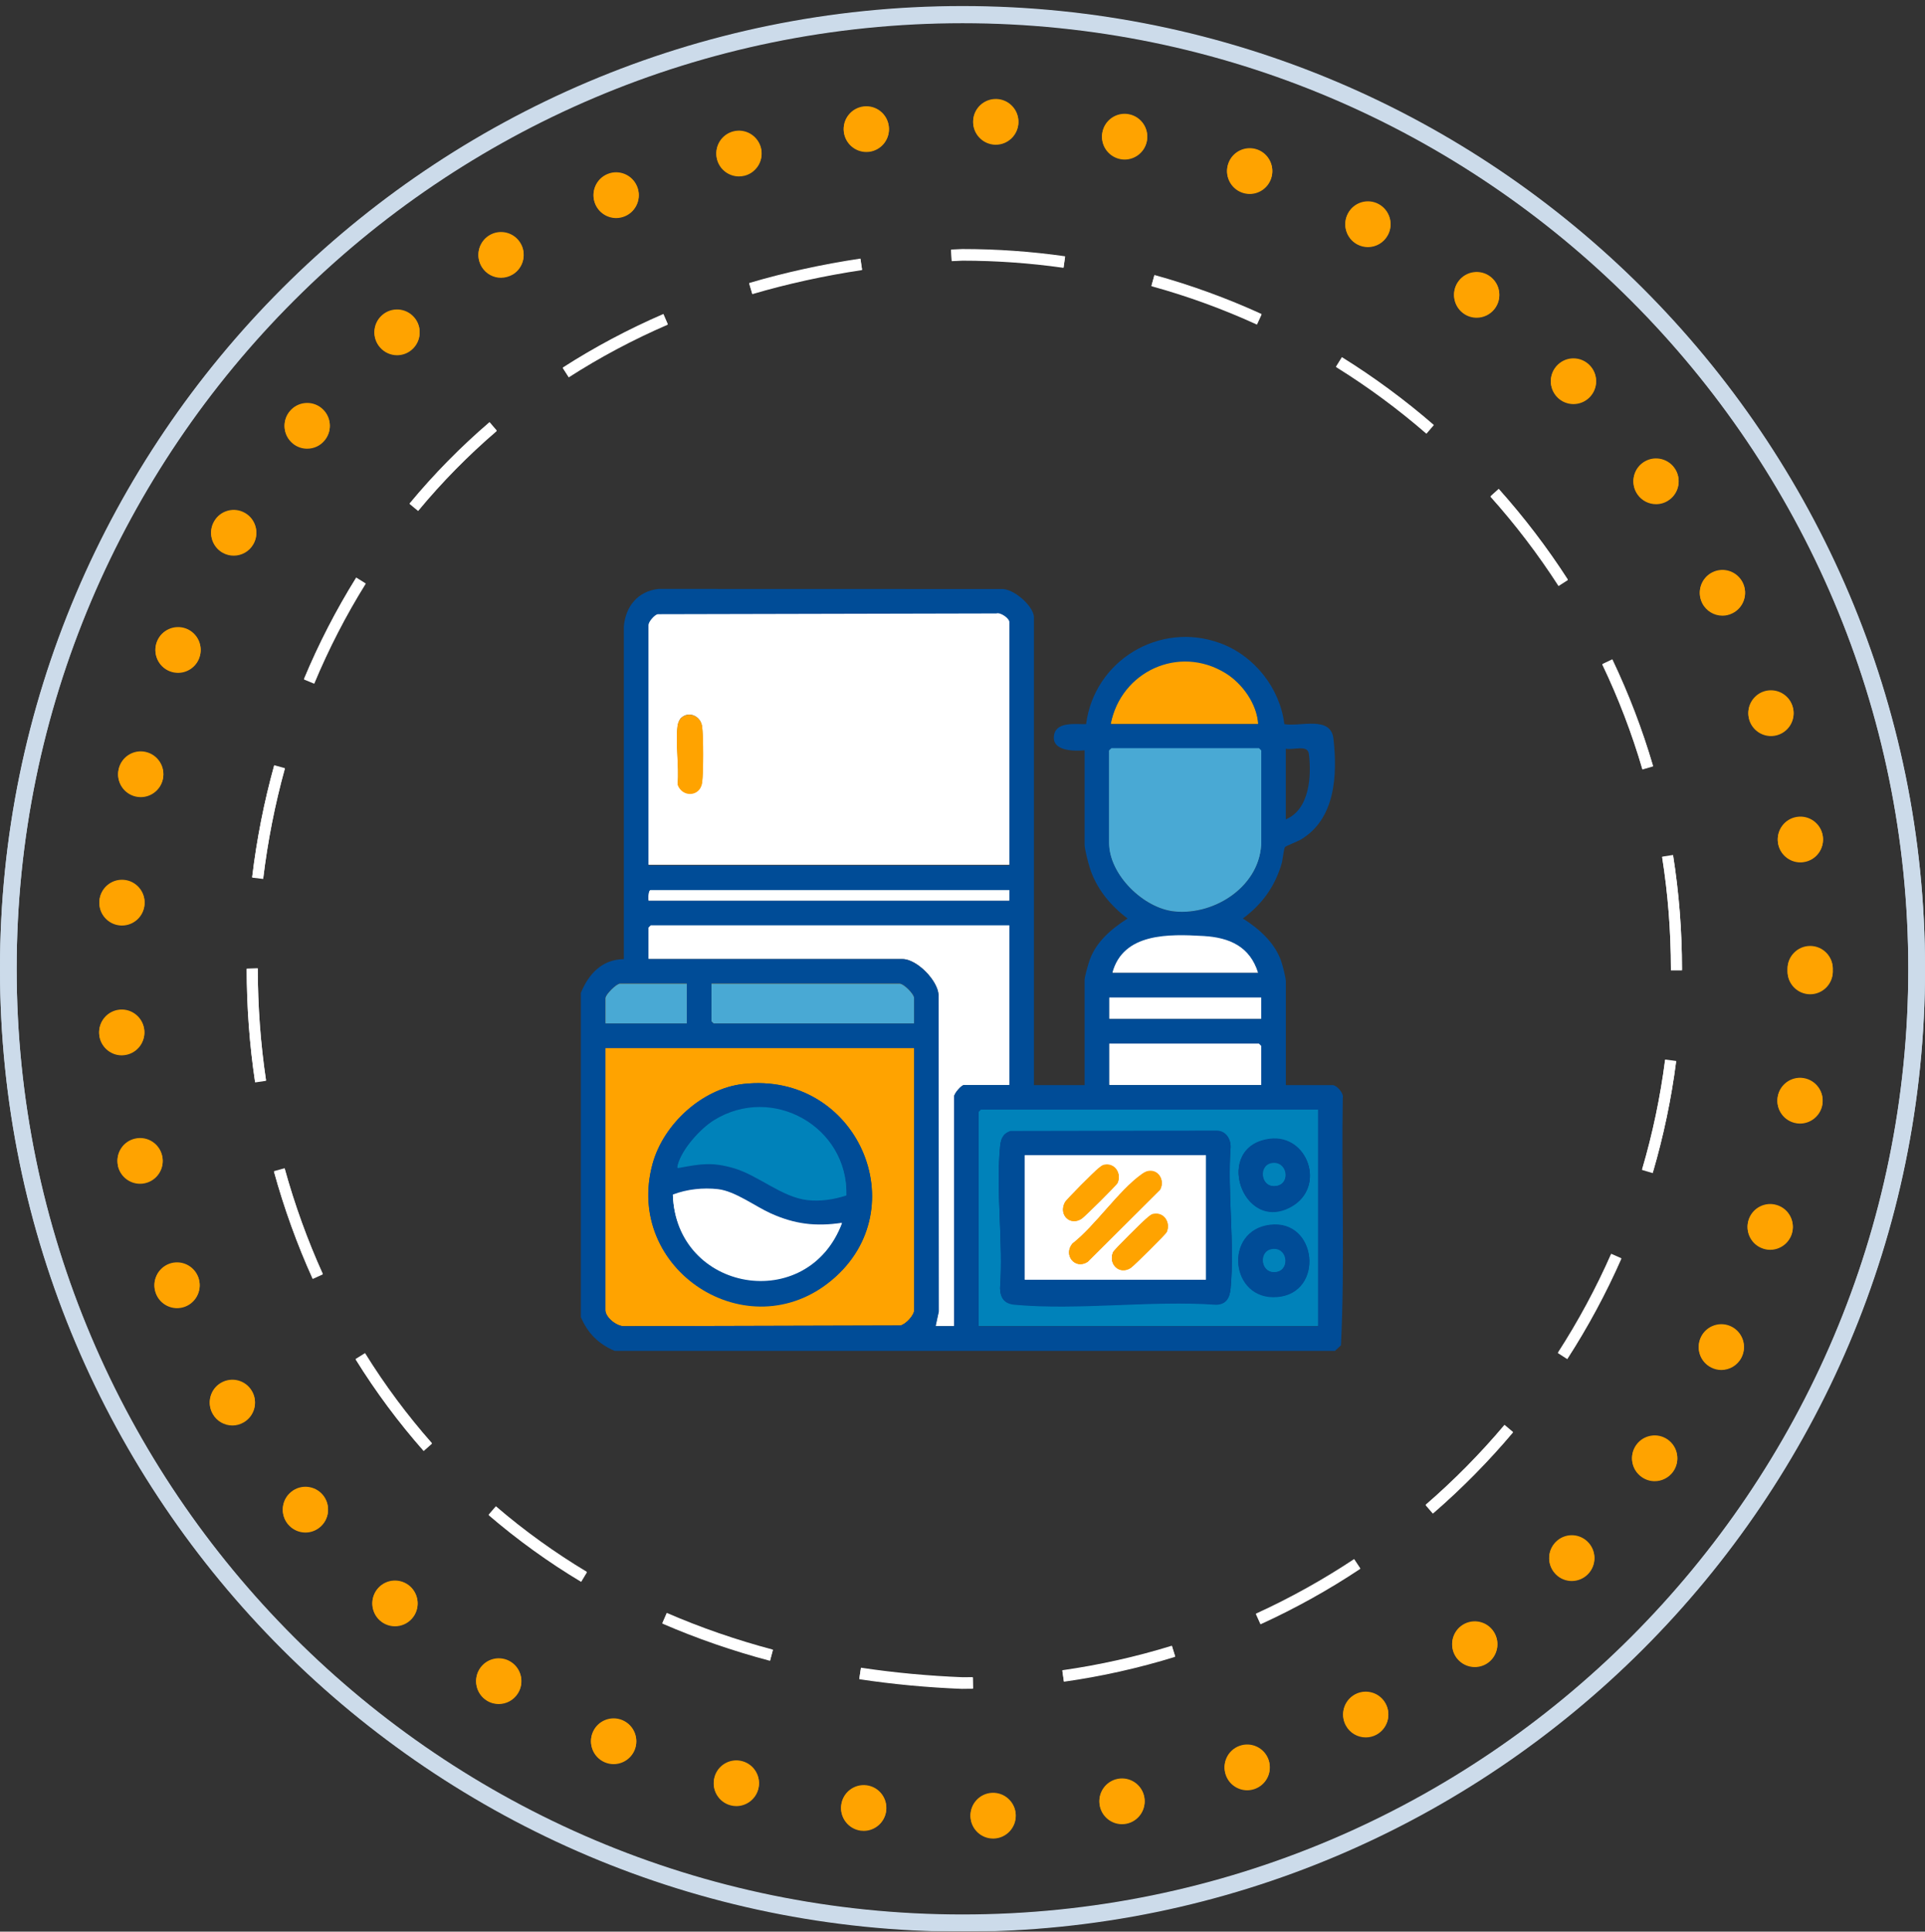 <svg width="293" height="294" viewBox="0 0 293 294" fill="none" xmlns="http://www.w3.org/2000/svg">
<rect x="0" y="0" width="293" height="294" fill="#333333" stroke="none"/>
<g clip-path="url(#clip0_22932_17879)">
<path d="M147.718 276.427C147.652 274.532 149.141 272.934 151.036 272.869C152.939 272.803 154.529 274.292 154.602 276.187C154.667 278.09 153.178 279.688 151.276 279.753H151.152C149.308 279.753 147.783 278.286 147.718 276.427ZM131.016 278.555C129.135 278.308 127.799 276.58 128.046 274.699C128.285 272.811 130.014 271.482 131.902 271.722C133.79 271.961 135.119 273.689 134.879 275.577C134.654 277.313 133.172 278.584 131.466 278.584C131.321 278.584 131.175 278.569 131.023 278.555H131.016ZM167.397 274.764C167.041 272.898 168.268 271.097 170.134 270.741C172.008 270.385 173.809 271.613 174.164 273.479C174.513 275.352 173.286 277.153 171.42 277.509C171.202 277.545 170.991 277.567 170.773 277.567C169.154 277.567 167.709 276.42 167.397 274.764ZM111.199 274.699C109.362 274.212 108.265 272.332 108.752 270.494C109.231 268.657 111.119 267.561 112.956 268.047C114.793 268.526 115.897 270.414 115.41 272.252C114.997 273.798 113.602 274.815 112.077 274.815C111.787 274.815 111.489 274.779 111.199 274.699ZM186.589 270.117C185.95 268.323 186.887 266.348 188.68 265.716C190.467 265.077 192.435 266.014 193.074 267.8C193.713 269.594 192.783 271.562 190.99 272.201C190.605 272.339 190.213 272.404 189.835 272.404C188.419 272.404 187.09 271.525 186.589 270.117ZM92.05 268.149C90.3 267.401 89.486 265.375 90.234 263.625C90.982 261.875 93.008 261.069 94.758 261.817C96.501 262.565 97.314 264.583 96.574 266.333C96.007 267.64 94.737 268.425 93.4 268.425C92.95 268.425 92.493 268.338 92.05 268.149ZM204.852 262.557C203.944 260.887 204.569 258.796 206.239 257.888C207.909 256.988 210.001 257.605 210.901 259.275C211.809 260.952 211.184 263.037 209.514 263.944C208.991 264.227 208.432 264.358 207.88 264.358C206.653 264.358 205.469 263.705 204.852 262.557ZM74.077 258.752C72.472 257.743 71.986 255.615 72.995 254.01C74.012 252.398 76.132 251.912 77.744 252.921C79.356 253.938 79.843 256.058 78.826 257.67C78.173 258.709 77.055 259.282 75.907 259.282C75.283 259.282 74.651 259.115 74.077 258.752ZM221.728 252.297C220.581 250.779 220.879 248.622 222.389 247.468C223.907 246.32 226.063 246.618 227.211 248.128C228.365 249.646 228.068 251.803 226.557 252.957C225.933 253.429 225.199 253.655 224.473 253.655C223.435 253.655 222.411 253.183 221.728 252.297ZM57.833 246.582C56.41 245.318 56.279 243.14 57.542 241.716C58.806 240.293 60.984 240.17 62.408 241.426C63.824 242.689 63.962 244.868 62.698 246.291C62.016 247.054 61.072 247.446 60.12 247.446C59.307 247.446 58.494 247.163 57.833 246.582ZM236.847 239.581C235.482 238.26 235.445 236.081 236.767 234.716C238.089 233.344 240.267 233.307 241.632 234.636C242.997 235.958 243.034 238.136 241.712 239.502C241.037 240.199 240.136 240.555 239.236 240.555C238.372 240.555 237.508 240.228 236.84 239.581H236.847ZM43.811 231.899C42.612 230.417 42.845 228.246 44.326 227.055C45.8 225.857 47.972 226.089 49.17 227.563C50.361 229.045 50.136 231.216 48.654 232.407C48.015 232.923 47.253 233.177 46.49 233.177C45.488 233.177 44.493 232.734 43.811 231.899ZM249.867 224.724C248.313 223.628 247.943 221.478 249.046 219.924C250.143 218.378 252.292 218.007 253.846 219.104C255.4 220.207 255.763 222.357 254.667 223.911C253.992 224.855 252.931 225.363 251.849 225.363C251.16 225.363 250.47 225.153 249.867 224.724ZM32.381 215.139C31.437 213.49 32.011 211.385 33.659 210.448C35.315 209.504 37.413 210.077 38.357 211.733C39.301 213.381 38.727 215.48 37.072 216.424C36.535 216.736 35.946 216.882 35.373 216.882C34.175 216.882 33.013 216.257 32.381 215.139ZM260.462 208.066C258.763 207.216 258.073 205.154 258.922 203.448C259.772 201.748 261.841 201.058 263.541 201.908C265.24 202.758 265.93 204.827 265.08 206.527C264.477 207.732 263.257 208.436 262.001 208.436C261.478 208.436 260.956 208.313 260.462 208.066ZM23.732 196.803C23.057 195.031 23.95 193.042 25.722 192.359C27.501 191.684 29.491 192.577 30.166 194.356C30.841 196.135 29.948 198.125 28.176 198.8C27.77 198.953 27.356 199.025 26.949 199.025C25.562 199.025 24.255 198.183 23.732 196.803ZM268.391 189.977C266.576 189.404 265.581 187.465 266.155 185.649C266.736 183.841 268.675 182.839 270.483 183.42C272.298 183.994 273.293 185.932 272.719 187.748C272.247 189.207 270.897 190.144 269.437 190.144C269.089 190.144 268.74 190.093 268.391 189.977ZM17.959 177.386C17.553 175.527 18.729 173.689 20.588 173.29C22.447 172.883 24.277 174.06 24.683 175.919C25.09 177.778 23.914 179.608 22.055 180.014C21.808 180.072 21.561 180.094 21.314 180.094C19.731 180.094 18.308 178.998 17.952 177.386H17.959ZM273.446 170.886C271.565 170.596 270.279 168.831 270.577 166.951C270.868 165.077 272.625 163.792 274.506 164.082C276.387 164.38 277.672 166.137 277.381 168.018C277.113 169.717 275.646 170.93 273.976 170.93C273.801 170.93 273.62 170.915 273.446 170.886ZM15.098 157.336C14.967 155.441 16.398 153.792 18.293 153.662C20.189 153.531 21.83 154.962 21.968 156.857C22.098 158.752 20.668 160.401 18.773 160.531C18.693 160.531 18.605 160.546 18.526 160.546C16.739 160.546 15.222 159.152 15.098 157.336ZM275.515 151.251C273.613 151.244 272.08 149.697 272.08 147.794C272.08 147.729 272.08 147.671 272.08 147.613C272.08 147.547 272.08 147.482 272.08 147.417C272.08 145.521 273.62 143.975 275.522 143.975C277.418 143.975 278.964 145.521 278.964 147.417C278.964 147.489 278.964 147.562 278.957 147.627C278.957 147.693 278.964 147.751 278.964 147.816C278.957 149.711 277.418 151.251 275.515 151.251ZM18.315 140.78C16.42 140.642 14.989 138.993 15.134 137.098H15.127C15.272 135.195 16.921 133.772 18.816 133.91C20.711 134.048 22.142 135.704 21.997 137.599C21.866 139.407 20.356 140.787 18.569 140.787C18.482 140.787 18.402 140.787 18.315 140.78ZM270.628 128.253C270.345 126.372 271.63 124.615 273.511 124.332C275.392 124.042 277.149 125.334 277.439 127.215C277.723 129.096 276.437 130.853 274.557 131.136C274.375 131.165 274.201 131.18 274.026 131.18C272.356 131.18 270.889 129.96 270.628 128.253ZM20.675 121.166C18.823 120.752 17.647 118.915 18.061 117.063C18.468 115.204 20.305 114.028 22.164 114.442C24.023 114.856 25.192 116.693 24.785 118.544C24.429 120.149 23.006 121.246 21.43 121.246C21.183 121.246 20.929 121.217 20.675 121.166ZM266.271 109.547C265.697 107.732 266.699 105.8 268.515 105.219C270.33 104.653 272.262 105.655 272.836 107.47C273.409 109.286 272.407 111.217 270.592 111.791C270.243 111.9 269.895 111.951 269.553 111.951C268.094 111.951 266.736 111.014 266.271 109.547ZM25.867 102.104C24.088 101.421 23.202 99.432 23.885 97.653C24.567 95.881 26.557 94.995 28.336 95.67C30.108 96.353 30.994 98.343 30.311 100.122C29.788 101.494 28.481 102.329 27.102 102.329C26.688 102.329 26.274 102.257 25.867 102.104ZM259.082 91.713C258.24 90.013 258.937 87.944 260.636 87.102C262.343 86.252 264.405 86.956 265.254 88.656C266.097 90.362 265.4 92.424 263.693 93.267C263.207 93.514 262.684 93.63 262.168 93.63C260.905 93.63 259.685 92.925 259.082 91.713ZM33.855 84.037C32.214 83.086 31.64 80.98 32.591 79.339C33.535 77.683 35.641 77.117 37.29 78.068C38.938 79.012 39.505 81.118 38.56 82.766C37.922 83.877 36.767 84.495 35.569 84.495C34.988 84.495 34.4 84.349 33.855 84.037ZM249.25 75.2C248.153 73.646 248.524 71.496 250.078 70.4C251.632 69.303 253.781 69.681 254.878 71.235C255.974 72.789 255.596 74.938 254.042 76.028C253.44 76.456 252.75 76.659 252.067 76.659C250.985 76.659 249.918 76.151 249.25 75.2ZM44.58 67.444C43.106 66.246 42.881 64.075 44.087 62.601C45.285 61.127 47.456 60.901 48.93 62.1C50.404 63.305 50.629 65.469 49.424 66.943C48.749 67.786 47.754 68.214 46.752 68.214C45.989 68.214 45.219 67.967 44.58 67.444ZM237.014 60.371C235.692 58.999 235.736 56.821 237.108 55.506C238.473 54.184 240.652 54.228 241.974 55.6C243.295 56.966 243.252 59.151 241.879 60.466C241.211 61.105 240.354 61.424 239.497 61.424C238.59 61.424 237.689 61.076 237.014 60.371ZM57.855 52.819C56.591 51.389 56.729 49.218 58.16 47.961C59.583 46.705 61.761 46.843 63.018 48.266C64.274 49.69 64.136 51.868 62.713 53.124C62.059 53.705 61.246 53.988 60.433 53.988C59.481 53.988 58.53 53.589 57.855 52.819ZM222.672 47.576C221.162 46.422 220.871 44.258 222.026 42.747C223.18 41.237 225.344 40.947 226.855 42.101C228.365 43.256 228.656 45.42 227.501 46.93C226.819 47.816 225.795 48.281 224.764 48.281C224.03 48.281 223.297 48.056 222.672 47.576ZM73.344 40.583C72.334 38.964 72.828 36.844 74.44 35.834C76.052 34.832 78.173 35.319 79.182 36.931C80.192 38.543 79.698 40.671 78.086 41.68C77.519 42.029 76.887 42.203 76.263 42.203C75.116 42.203 73.997 41.629 73.344 40.583ZM206.559 37.112C204.888 36.197 204.278 34.113 205.186 32.443C206.094 30.766 208.192 30.156 209.855 31.063C211.526 31.978 212.143 34.07 211.228 35.74C210.603 36.88 209.427 37.534 208.207 37.534C207.648 37.534 207.081 37.396 206.559 37.112ZM90.612 31.013C89.871 29.262 90.685 27.236 92.442 26.496C94.192 25.755 96.211 26.576 96.951 28.326C97.692 30.076 96.879 32.095 95.129 32.835C94.686 33.024 94.228 33.111 93.785 33.111C92.442 33.111 91.171 32.32 90.612 31.013ZM189.051 29.241C187.257 28.595 186.328 26.619 186.974 24.833C187.62 23.039 189.595 22.117 191.382 22.756C193.168 23.402 194.098 25.378 193.451 27.164C192.95 28.565 191.629 29.444 190.22 29.444C189.828 29.444 189.436 29.379 189.051 29.241ZM109.144 24.201C108.664 22.357 109.768 20.476 111.605 19.997C113.443 19.517 115.323 20.621 115.81 22.458C116.289 24.303 115.185 26.184 113.348 26.663C113.05 26.735 112.76 26.772 112.469 26.772C110.945 26.772 109.55 25.748 109.144 24.201ZM170.526 24.143C168.66 23.78 167.44 21.979 167.796 20.113C168.159 18.239 169.967 17.019 171.833 17.383C173.7 17.746 174.92 19.554 174.557 21.42C174.244 23.061 172.799 24.208 171.18 24.208C170.969 24.208 170.744 24.187 170.526 24.143ZM128.445 20.047C128.205 18.16 129.542 16.439 131.43 16.199C133.318 15.959 135.039 17.295 135.278 19.183C135.518 21.071 134.182 22.792 132.294 23.032C132.149 23.047 132.003 23.054 131.858 23.054C130.152 23.054 128.67 21.783 128.445 20.047ZM151.435 21.95C149.533 21.87 148.052 20.273 148.124 18.37C148.197 16.475 149.794 14.993 151.697 15.066C153.599 15.139 155.081 16.736 155.008 18.639C154.936 20.491 153.411 21.95 151.566 21.95H151.435Z" fill="#FFA300"/>
<path d="M146.504 256.973C141.131 256.762 135.852 256.268 130.79 255.498L131.044 253.828C136.048 254.583 141.254 255.07 146.541 255.281C147.027 255.281 147.55 255.281 148.066 255.266L148.095 256.951C147.565 256.958 147.035 256.965 146.512 256.965L146.504 256.973ZM161.935 255.883L161.696 254.213C167.338 253.414 172.944 252.158 178.369 250.481L178.87 252.093C173.358 253.799 167.658 255.077 161.935 255.883ZM117.204 252.703C111.532 251.2 106.021 249.29 100.814 247.031L101.49 245.485C106.616 247.714 112.055 249.595 117.639 251.076L117.204 252.71V252.703ZM191.861 247.14L191.164 245.601C196.334 243.241 201.359 240.445 206.108 237.294L207.045 238.702C202.23 241.905 197.125 244.744 191.868 247.14H191.861ZM88.455 240.685C83.473 237.7 78.739 234.28 74.375 230.533L75.478 229.255C79.77 232.944 84.425 236.299 89.326 239.24L88.455 240.685ZM218.097 230.301L216.993 229.022C221.299 225.297 225.337 221.209 228.997 216.859L230.289 217.948C226.571 222.364 222.469 226.517 218.097 230.301ZM64.484 220.773C60.679 216.46 57.194 211.776 54.129 206.838L55.56 205.945C58.573 210.803 62.001 215.414 65.748 219.655L64.484 220.773ZM238.546 206.78L237.13 205.865C240.216 201.087 242.946 196.026 245.234 190.826L246.78 191.509C244.457 196.788 241.69 201.922 238.553 206.78H238.546ZM47.594 194.581C45.226 189.352 43.244 183.862 41.697 178.256L43.324 177.806C44.849 183.325 46.802 188.735 49.133 193.883L47.594 194.581ZM251.551 178.467L249.932 177.988C251.537 172.541 252.721 166.914 253.447 161.264L255.124 161.482C254.391 167.219 253.185 172.934 251.559 178.467H251.551ZM38.829 164.67C37.979 158.991 37.551 153.189 37.551 147.423L39.236 147.365V147.423C39.236 153.109 39.657 158.824 40.492 164.423L38.822 164.67H38.829ZM256.01 147.619H254.325V147.423C254.325 141.716 253.875 135.986 252.989 130.388L254.652 130.126C255.553 135.805 256.01 141.629 256.01 147.423V147.619ZM40.056 133.699L38.379 133.496C39.069 127.737 40.194 122.008 41.733 116.467L43.36 116.917C41.85 122.378 40.739 128.02 40.056 133.699ZM249.99 117.041C248.393 111.58 246.338 106.206 243.883 101.072L245.408 100.346C247.899 105.567 249.983 111.021 251.609 116.569L249.99 117.041ZM47.826 103.984L46.265 103.338C48.501 97.964 51.181 92.772 54.216 87.9L55.647 88.793C52.662 93.586 50.026 98.698 47.826 103.984ZM237.224 89.12C234.145 84.341 230.66 79.767 226.862 75.526L228.118 74.4C231.974 78.714 235.518 83.354 238.64 88.205L237.217 89.12H237.224ZM63.642 77.697L62.342 76.622C66.031 72.164 70.126 68.003 74.513 64.241L75.609 65.527C71.296 69.223 67.265 73.318 63.642 77.697ZM217.109 65.933C212.811 62.201 208.185 58.788 203.356 55.789L204.249 54.358C209.151 57.408 213.849 60.872 218.213 64.655L217.109 65.933ZM86.574 57.364L85.659 55.941C90.466 52.848 95.622 50.103 100.974 47.786L101.642 49.333C96.37 51.613 91.294 54.315 86.567 57.357L86.574 57.364ZM191.316 49.326C186.146 46.959 180.743 44.991 175.261 43.48L175.711 41.854C181.28 43.393 186.763 45.39 192.02 47.794L191.316 49.326ZM114.51 44.693L114.03 43.074C119.448 41.476 125.148 40.227 130.965 39.356L131.211 41.026C125.467 41.89 119.847 43.117 114.502 44.693H114.51ZM161.877 40.684C156.823 39.966 151.653 39.595 146.504 39.595C145.974 39.617 145.415 39.646 144.856 39.668L144.769 37.983C145.335 37.954 145.902 37.925 146.468 37.903H146.483C151.74 37.903 156.983 38.274 162.117 39.007L161.877 40.677V40.684Z" fill="white"/>
<path d="M146.504 293.92C65.718 293.92 0 228.202 0 147.424C0 66.645 65.718 0.92 146.504 0.92C227.289 0.92 293.007 66.638 293.007 147.424C293.007 228.209 227.289 293.927 146.504 293.927V293.92ZM146.504 3.454C67.119 3.454 2.534 68.039 2.534 147.424C2.534 226.808 67.119 291.386 146.496 291.386C225.873 291.386 290.458 226.801 290.458 147.424C290.458 68.046 225.881 3.454 146.504 3.454Z" fill="#CCDBEA"/>
<path d="M139.139 159.456V199.315C139.139 200.099 137.868 201.486 137.04 201.661L95.068 201.77C93.906 201.842 92.148 200.448 92.148 199.315V159.456H139.139ZM113.135 164.902C106.861 165.607 100.979 171.038 99.33 177.044C94.901 193.186 113.832 205.459 126.627 194.755C139.603 183.891 130.454 162.949 113.142 164.902H113.135Z" fill="#FFA300"/>
<path d="M200.616 168.81V201.77H148.949V169.158C148.949 169.158 149.276 168.81 149.298 168.81H200.609H200.616ZM153.793 172.135C152.602 172.535 152.319 173.384 152.217 174.532C151.585 181.35 152.718 189.135 152.217 196.055C152.282 197.566 152.907 198.372 154.439 198.51C164.162 199.396 175.222 197.813 185.083 198.51C186.644 198.481 187.167 197.486 187.305 196.055C187.937 189.237 186.804 181.452 187.305 174.532C187.312 173.203 186.514 172.041 185.083 172.077L153.793 172.135ZM193.318 173.312C184.546 174.357 189.113 187.821 196.578 183.587C201.85 180.595 199.055 172.629 193.318 173.312ZM193.318 186.405C186.187 187.254 187.342 197.929 194.422 197.341C201.502 196.752 200.507 185.548 193.318 186.405Z" fill="#0082BA"/>
<path d="M139.14 155.717H108.634C108.634 155.717 108.285 155.39 108.285 155.368V149.639H136.925C137.571 149.639 139.147 151.222 139.147 151.861V155.717H139.14Z" fill="#FFA300"/>
<path d="M191.504 110.135H169.059C170.605 102.125 179.428 98.022 186.523 102.372C189.108 103.955 191.323 107.056 191.504 110.135Z" fill="#FFA300"/>
<path d="M153.634 131.55H98.699V94.966C98.699 94.494 99.563 93.455 100.086 93.317L151.658 93.201C152.297 92.991 153.634 93.964 153.634 94.501V131.557V131.55ZM103.673 109.177C103.383 109.438 103.172 109.983 103.122 110.375C102.788 113.091 103.383 116.468 103.136 119.263C103.826 121.238 106.527 121.108 106.861 119.024C107.079 117.637 107.079 111.791 106.861 110.404C106.622 108.908 104.872 108.088 103.673 109.177Z" fill="white"/>
<path d="M153.634 140.758V165.07H146.735C146.307 165.07 145.217 166.377 145.217 166.82V201.77H142.414L142.894 199.555L142.865 151.411C142.785 149.167 139.539 145.899 137.389 145.899H98.699V141.106C98.699 141.106 99.026 140.758 99.048 140.758H153.634Z" fill="white"/>
<path d="M153.633 135.384V137.018H98.699C98.663 136.684 98.634 135.384 99.047 135.384H153.633Z" fill="white"/>
<path d="M191.967 165.069H168.824V158.759H191.619C191.619 158.759 191.967 159.086 191.967 159.107V165.069Z" fill="white"/>
<path d="M191.503 148.004H169.297C170.945 141.854 177.975 142.072 183.217 142.384C187.161 142.616 190.269 144.003 191.503 148.004Z" fill="white"/>
<path d="M191.967 151.744H168.824V155.019H191.967V151.744Z" fill="white"/>
<path d="M104.537 149.639V155.717H92.148V151.861C92.148 151.309 93.811 149.639 94.371 149.639H104.537Z" fill="#FFA300"/>
<path d="M113.135 164.902C130.447 162.949 139.597 183.891 126.62 194.755C113.825 205.466 94.901 193.186 99.324 177.044C100.972 171.031 106.854 165.606 113.128 164.902H113.135ZM128.821 181.873C129.068 171.488 117.587 164.989 108.677 170.494C106.593 171.779 103.739 174.945 103.151 177.363C103.064 177.733 103.107 177.726 103.448 177.661C106.673 177.065 108.386 176.768 111.654 177.712C115.43 178.801 118.974 182.141 122.917 182.584C124.899 182.809 126.94 182.497 128.821 181.873ZM128.145 186.113C124.144 186.702 120.964 186.324 117.311 184.676C114.907 183.586 111.908 181.299 109.301 180.994C107.014 180.725 104.559 180.994 102.417 181.814C102.926 196.592 122.924 199.983 128.145 186.113Z" fill="#004C97"/>
<path d="M103.676 109.27C104.867 108.181 106.624 108.995 106.864 110.498C107.082 111.885 107.082 117.738 106.864 119.117C106.537 121.209 103.836 121.339 103.139 119.357C103.385 116.561 102.79 113.185 103.124 110.469C103.175 110.077 103.385 109.532 103.676 109.27Z" fill="#FFA300"/>
<g clip-path="url(#clip1_22932_17879)">
<path d="M139.139 159.536V199.395C139.139 200.18 137.868 201.567 137.04 201.741L95.068 201.85C93.906 201.922 92.148 200.528 92.148 199.395V159.536H139.139ZM113.135 164.982C106.861 165.687 100.979 171.118 99.33 177.124C94.901 193.266 113.832 205.539 126.627 194.835C139.603 183.972 130.454 163.029 113.142 164.982H113.135Z" fill="#FFA300"/>
<path d="M200.616 168.89V201.85H148.949V169.238C148.949 169.238 149.276 168.89 149.298 168.89H200.609H200.616ZM153.793 172.215C152.602 172.615 152.319 173.464 152.217 174.612C151.585 181.431 152.718 189.215 152.217 196.135C152.282 197.646 152.907 198.452 154.439 198.59C164.162 199.476 175.222 197.893 185.083 198.59C186.644 198.561 187.167 197.566 187.305 196.135C187.937 189.317 186.804 181.532 187.305 174.612C187.312 173.283 186.514 172.121 185.083 172.157L153.793 172.215ZM193.318 173.392C184.546 174.438 189.113 187.901 196.578 183.667C201.85 180.675 199.055 172.709 193.318 173.392ZM193.318 186.485C186.187 187.334 187.342 198.009 194.422 197.421C201.502 196.832 200.507 185.628 193.318 186.485Z" fill="#0082BA"/>
<path d="M139.14 155.797H108.634C108.634 155.797 108.285 155.47 108.285 155.448V149.719H136.925C137.571 149.719 139.147 151.302 139.147 151.941V155.797H139.14Z" fill="#49A9D4"/>
<path d="M191.504 110.215H169.059C170.605 102.205 179.428 98.102 186.523 102.452C189.108 104.035 191.323 107.136 191.504 110.215Z" fill="#FFA300"/>
<path d="M153.634 131.63H98.699V95.046C98.699 94.574 99.563 93.535 100.086 93.397L151.658 93.281C152.297 93.071 153.634 94.044 153.634 94.581V131.637V131.63ZM103.673 109.257C103.383 109.518 103.172 110.063 103.122 110.455C102.788 113.171 103.383 116.548 103.136 119.343C103.826 121.319 106.527 121.188 106.861 119.104C107.079 117.717 107.079 111.871 106.861 110.484C106.622 108.988 104.872 108.168 103.673 109.257Z" fill="white"/>
<path d="M153.634 140.838V165.15H146.735C146.307 165.15 145.217 166.457 145.217 166.9V201.85H142.414L142.894 199.635L142.865 151.491C142.785 149.247 139.539 145.979 137.389 145.979H98.699V141.186C98.699 141.186 99.026 140.838 99.048 140.838H153.634Z" fill="white"/>
<path d="M153.633 135.464V137.098H98.699C98.663 136.764 98.634 135.464 99.047 135.464H153.633Z" fill="white"/>
<path d="M191.967 165.149H168.824V158.839H191.619C191.619 158.839 191.967 159.166 191.967 159.187V165.149Z" fill="white"/>
<path d="M191.503 148.085H169.297C170.945 141.934 177.975 142.152 183.217 142.464C187.161 142.696 190.269 144.083 191.503 148.085Z" fill="white"/>
<path d="M191.967 151.824H168.824V155.099H191.967V151.824Z" fill="white"/>
<path d="M104.537 149.719V155.797H92.148V151.941C92.148 151.389 93.811 149.719 94.371 149.719H104.537Z" fill="#49A9D4"/>
<path d="M113.135 164.982C130.447 163.029 139.597 183.971 126.62 194.835C113.825 205.546 94.901 193.266 99.324 177.124C100.972 171.111 106.854 165.687 113.128 164.982H113.135ZM128.821 181.953C129.068 171.568 117.587 165.069 108.677 170.574C106.593 171.859 103.739 175.025 103.151 177.443C103.064 177.813 103.107 177.806 103.448 177.741C106.673 177.145 108.386 176.848 111.654 177.792C115.43 178.881 118.974 182.221 122.917 182.664C124.899 182.889 126.94 182.577 128.821 181.953ZM128.145 186.193C124.144 186.782 120.964 186.404 117.311 184.756C114.907 183.666 111.908 181.379 109.301 181.074C107.014 180.805 104.559 181.074 102.417 181.895C102.926 196.672 122.924 200.063 128.145 186.193Z" fill="#004C97"/>
<path d="M103.676 109.351C104.867 108.261 106.624 109.075 106.864 110.578C107.082 111.965 107.082 117.818 106.864 119.197C106.537 121.289 103.836 121.419 103.139 119.437C103.385 116.641 102.79 113.265 103.124 110.549C103.175 110.157 103.385 109.612 103.676 109.351Z" fill="#FFA300"/>
<path d="M88.41 151.127C89.579 148.259 91.634 146.015 94.953 145.986V95.365C95.207 92.293 97.081 89.999 100.203 89.636L152.342 89.65C154.193 89.476 157.374 92.257 157.374 93.971V165.157H165.086V149.145C165.086 148.666 165.638 146.727 165.841 146.16C166.843 143.321 169.181 141.36 171.629 139.799C169.007 137.831 166.829 135.195 165.856 132.022C165.63 131.296 165.086 129.219 165.086 128.58V114.202C163.416 114.347 159.93 114.333 160.453 111.798C160.867 109.787 163.822 110.259 165.311 110.215C166.56 100.55 176.472 94.501 185.723 97.892C190.923 99.802 194.808 104.711 195.49 110.215C197.945 110.644 202.563 108.879 202.963 112.445C203.587 118.007 203.246 124.68 197.974 127.796C197.531 128.057 195.694 128.776 195.592 128.921C195.389 129.219 195.251 130.853 195.076 131.448C194.038 134.956 192.099 137.635 189.173 139.799C191.576 141.302 193.965 143.415 194.96 146.16C195.2 146.814 195.715 148.782 195.715 149.377V165.157H202.846C203.442 165.157 204.582 166.391 204.379 167.132C204.175 179.658 204.713 192.301 204.103 204.762L203.195 205.604H93.551C91.09 204.551 89.463 202.932 88.41 200.463V151.135V151.127ZM153.634 131.724V94.668C153.634 94.131 152.298 93.158 151.659 93.368L100.087 93.484C99.564 93.622 98.7 94.661 98.7 95.133V131.717H153.634V131.724ZM191.504 110.215C191.322 107.144 189.107 104.043 186.522 102.453C179.428 98.103 170.605 102.206 169.058 110.215H191.504ZM169.174 113.955C169.094 114.071 168.826 114.238 168.826 114.304V128.333C168.826 133.155 174.068 138.26 178.767 138.732C185.012 139.356 191.976 134.731 191.976 128.101V114.311C191.976 114.311 191.649 113.962 191.627 113.962H169.181L169.174 113.955ZM195.708 124.709C199.317 123.221 199.644 118.138 199.223 114.761C199.041 113.28 196.899 114.195 195.708 113.955V124.709ZM153.634 135.464H99.049C98.635 135.464 98.656 136.771 98.7 137.098H153.634V135.464ZM153.634 140.838H99.049C99.049 140.838 98.7 141.164 98.7 141.186V145.979H137.39C139.539 145.979 142.785 149.247 142.865 151.49L142.894 199.635L142.415 201.843H145.218V166.892C145.218 166.442 146.314 165.142 146.736 165.142H153.634V140.83V140.838ZM191.504 148.085C190.269 144.076 187.161 142.697 183.218 142.464C177.975 142.159 170.946 141.934 169.298 148.085H191.504ZM104.538 149.719H94.372C93.82 149.719 92.15 151.389 92.15 151.941V155.797H104.538V149.719ZM139.14 155.797V151.941C139.14 151.302 137.564 149.719 136.918 149.719H108.278V155.448C108.278 155.448 108.605 155.797 108.627 155.797H139.133H139.14ZM191.968 151.824H168.826V155.099H191.968V151.824ZM191.968 165.15V159.188C191.968 159.188 191.642 158.839 191.62 158.839H168.826V165.15H191.968ZM139.14 159.536H92.15V199.395C92.15 200.536 93.907 201.923 95.069 201.85L137.041 201.741C137.869 201.574 139.14 200.187 139.14 199.395V159.536ZM200.617 168.889H149.306C149.306 168.889 148.958 169.216 148.958 169.238V201.85H200.624V168.889H200.617Z" fill="#004C97"/>
<path d="M153.793 172.215L185.083 172.157C186.506 172.121 187.312 173.283 187.305 174.612C186.804 181.539 187.937 189.316 187.305 196.135C187.174 197.566 186.651 198.56 185.083 198.589C175.214 197.892 164.162 199.475 154.439 198.589C152.907 198.451 152.282 197.645 152.217 196.135C152.718 189.207 151.585 181.43 152.217 174.612C152.326 173.464 152.602 172.615 153.793 172.215ZM183.551 175.904H155.964V194.842H183.551V175.904Z" fill="#004C97"/>
<path d="M193.321 173.391C199.058 172.708 201.854 180.674 196.582 183.666C189.124 187.9 184.549 174.437 193.321 173.391ZM193.546 177.109C191.47 177.479 191.942 181.037 194.367 180.536C196.48 180.108 195.885 176.695 193.546 177.109Z" fill="#004C97"/>
<path d="M193.319 186.484C200.509 185.627 201.62 196.818 194.423 197.42C187.227 198.023 186.189 187.334 193.319 186.484ZM193.545 190.202C191.468 190.573 191.933 194.124 194.365 193.63C196.377 193.223 195.941 189.774 193.545 190.202Z" fill="#004C97"/>
<path d="M128.821 181.953C126.94 182.57 124.899 182.882 122.917 182.664C118.981 182.221 115.438 178.888 111.654 177.792C108.379 176.848 106.673 177.146 103.449 177.741C103.115 177.806 103.064 177.814 103.151 177.443C103.739 175.025 106.593 171.866 108.677 170.574C117.587 165.069 129.068 171.569 128.821 181.953Z" fill="#0082BA"/>
<path d="M169.176 113.955H191.622C191.622 113.955 191.97 114.281 191.97 114.303V128.093C191.97 134.73 185.007 139.356 178.762 138.724C174.063 138.252 168.82 133.147 168.82 128.325V114.296C168.82 114.23 169.096 114.063 169.169 113.947L169.176 113.955Z" fill="#49A9D4"/>
<path d="M128.146 186.193C122.925 200.056 102.926 196.672 102.418 181.895C104.56 181.074 107.015 180.813 109.302 181.074C111.902 181.379 114.908 183.674 117.312 184.756C120.964 186.404 124.152 186.789 128.146 186.193Z" fill="white"/>
<path d="M183.552 175.904V194.843H155.965V175.904H183.552ZM168.063 177.349C167.685 177.429 167.467 177.676 167.184 177.887C166.603 178.322 162.304 182.621 162.079 183.064C161.084 184.989 162.863 186.71 164.613 185.591C165.071 185.301 169.958 180.465 170.111 180.109C170.742 178.627 169.682 177.015 168.063 177.349ZM174.852 178.286C174.424 178.344 174.075 178.577 173.727 178.816C170.263 181.285 166.727 186.608 163.219 189.346C161.803 191.052 163.59 193.383 165.55 192.141L176.559 181.176C177.321 179.84 176.45 178.076 174.852 178.286ZM175.542 184.829C175.165 184.909 174.947 185.156 174.664 185.366C174.126 185.766 169.559 190.29 169.413 190.638C168.636 192.461 170.357 194.175 172.086 193.078C172.543 192.788 177.43 187.951 177.583 187.596C178.215 186.114 177.154 184.502 175.535 184.836L175.542 184.829Z" fill="white"/>
<path d="M193.545 177.109C195.89 176.695 196.478 180.108 194.365 180.536C191.932 181.03 191.46 177.479 193.545 177.109Z" fill="#0082BA"/>
<path d="M193.544 190.202C195.94 189.773 196.376 193.223 194.364 193.629C191.924 194.123 191.467 190.572 193.544 190.202Z" fill="#0082BA"/>
<path d="M174.853 178.286C176.443 178.075 177.322 179.847 176.559 181.176L165.551 192.141C163.59 193.39 161.804 191.052 163.22 189.345C166.727 186.608 170.264 181.285 173.727 178.816C174.069 178.569 174.417 178.337 174.853 178.286Z" fill="#FFA300"/>
<path d="M175.544 184.829C177.156 184.495 178.216 186.107 177.592 187.588C177.439 187.944 172.552 192.78 172.095 193.071C170.366 194.167 168.645 192.461 169.422 190.631C169.568 190.289 174.135 185.765 174.673 185.359C174.956 185.148 175.174 184.901 175.551 184.821L175.544 184.829Z" fill="#FFA300"/>
<path d="M168.064 177.349C169.676 177.015 170.736 178.627 170.112 180.109C169.959 180.464 165.072 185.301 164.615 185.591C162.865 186.702 161.093 184.981 162.081 183.064C162.306 182.621 166.612 178.322 167.185 177.886C167.469 177.676 167.687 177.429 168.064 177.349Z" fill="#FFA300"/>
<path d="M147.718 276.507C147.652 274.612 149.141 273.014 151.036 272.949C152.939 272.884 154.529 274.372 154.602 276.268C154.667 278.17 153.178 279.768 151.276 279.833H151.152C149.308 279.833 147.783 278.366 147.718 276.507ZM131.016 278.635C129.135 278.388 127.799 276.66 128.046 274.779C128.285 272.891 130.014 271.562 131.902 271.802C133.79 272.041 135.119 273.77 134.879 275.658C134.654 277.393 133.172 278.664 131.466 278.664C131.321 278.664 131.175 278.649 131.023 278.635H131.016ZM167.397 274.844C167.041 272.978 168.268 271.177 170.134 270.821C172.008 270.465 173.809 271.693 174.164 273.559C174.513 275.432 173.286 277.233 171.42 277.589C171.202 277.625 170.991 277.647 170.773 277.647C169.154 277.647 167.709 276.5 167.397 274.844ZM111.199 274.779C109.362 274.292 108.265 272.412 108.752 270.574C109.231 268.737 111.119 267.641 112.956 268.127C114.793 268.606 115.897 270.495 115.41 272.332C114.997 273.878 113.602 274.895 112.077 274.895C111.787 274.895 111.489 274.859 111.199 274.779ZM186.589 270.197C185.95 268.403 186.887 266.428 188.68 265.796C190.467 265.157 192.435 266.094 193.074 267.88C193.713 269.674 192.783 271.642 190.99 272.281C190.605 272.419 190.213 272.484 189.835 272.484C188.419 272.484 187.09 271.606 186.589 270.197ZM92.05 268.229C90.3 267.481 89.486 265.455 90.234 263.705C90.982 261.955 93.008 261.149 94.758 261.897C96.501 262.645 97.314 264.663 96.574 266.413C96.007 267.721 94.737 268.505 93.4 268.505C92.95 268.505 92.493 268.418 92.05 268.229ZM204.852 262.637C203.944 260.967 204.569 258.876 206.239 257.968C207.909 257.068 210.001 257.685 210.901 259.355C211.809 261.033 211.184 263.117 209.514 264.024C208.991 264.308 208.432 264.438 207.88 264.438C206.653 264.438 205.469 263.785 204.852 262.637ZM74.077 258.832C72.472 257.823 71.986 255.695 72.995 254.09C74.012 252.478 76.132 251.992 77.744 253.001C79.356 254.018 79.843 256.138 78.826 257.75C78.173 258.789 77.055 259.362 75.907 259.362C75.283 259.362 74.651 259.195 74.077 258.832ZM221.728 252.377C220.581 250.859 220.879 248.702 222.389 247.548C223.907 246.4 226.063 246.698 227.211 248.209C228.365 249.726 228.068 251.883 226.557 253.038C225.933 253.51 225.199 253.735 224.473 253.735C223.435 253.735 222.411 253.263 221.728 252.377ZM57.833 246.662C56.41 245.398 56.279 243.22 57.542 241.796C58.806 240.373 60.984 240.25 62.408 241.506C63.824 242.77 63.962 244.948 62.698 246.371C62.016 247.134 61.072 247.526 60.12 247.526C59.307 247.526 58.494 247.243 57.833 246.662ZM236.847 239.662C235.482 238.34 235.445 236.161 236.767 234.796C238.089 233.424 240.267 233.388 241.632 234.716C242.997 236.038 243.034 238.216 241.712 239.582C241.037 240.279 240.136 240.635 239.236 240.635C238.372 240.635 237.508 240.308 236.84 239.662H236.847ZM43.811 231.979C42.612 230.497 42.845 228.326 44.326 227.135C45.8 225.937 47.972 226.169 49.17 227.644C50.361 229.125 50.136 231.296 48.654 232.487C48.015 233.003 47.253 233.257 46.49 233.257C45.488 233.257 44.493 232.814 43.811 231.979ZM249.867 224.804C248.313 223.708 247.943 221.558 249.046 220.004C250.143 218.458 252.292 218.087 253.846 219.184C255.4 220.288 255.763 222.437 254.667 223.991C253.992 224.935 252.931 225.443 251.849 225.443C251.16 225.443 250.47 225.233 249.867 224.804ZM32.381 215.219C31.437 213.57 32.011 211.465 33.659 210.528C35.315 209.584 37.413 210.158 38.357 211.813C39.301 213.462 38.727 215.56 37.072 216.504C36.535 216.816 35.946 216.962 35.373 216.962C34.175 216.962 33.013 216.337 32.381 215.219ZM260.462 208.146C258.763 207.296 258.073 205.234 258.922 203.528C259.772 201.828 261.841 201.139 263.541 201.988C265.24 202.838 265.93 204.907 265.08 206.607C264.477 207.812 263.257 208.516 262.001 208.516C261.478 208.516 260.956 208.393 260.462 208.146ZM23.732 196.883C23.057 195.111 23.95 193.122 25.722 192.439C27.501 191.764 29.491 192.657 30.166 194.436C30.841 196.215 29.948 198.205 28.176 198.88C27.77 199.033 27.356 199.105 26.949 199.105C25.562 199.105 24.255 198.263 23.732 196.883ZM268.391 190.057C266.576 189.484 265.581 187.545 266.155 185.729C266.736 183.921 268.675 182.919 270.483 183.5C272.298 184.074 273.293 186.013 272.719 187.828C272.247 189.288 270.897 190.224 269.437 190.224C269.089 190.224 268.74 190.173 268.391 190.057ZM17.959 177.466C17.553 175.607 18.729 173.769 20.588 173.37C22.447 172.963 24.277 174.14 24.683 175.999C25.09 177.858 23.914 179.688 22.055 180.094C21.808 180.152 21.561 180.174 21.314 180.174C19.731 180.174 18.308 179.078 17.952 177.466H17.959ZM273.446 170.966C271.565 170.676 270.279 168.911 270.577 167.031C270.868 165.157 272.625 163.872 274.506 164.162C276.387 164.46 277.672 166.217 277.381 168.098C277.113 169.797 275.646 171.01 273.976 171.01C273.801 171.01 273.62 170.995 273.446 170.966ZM15.098 157.416C14.967 155.521 16.398 153.873 18.293 153.742C20.189 153.611 21.83 155.042 21.968 156.937C22.098 158.832 20.668 160.481 18.773 160.611C18.693 160.611 18.605 160.626 18.526 160.626C16.739 160.626 15.222 159.232 15.098 157.416ZM275.515 151.331C273.613 151.324 272.08 149.777 272.08 147.874C272.08 147.809 272.08 147.751 272.08 147.693C272.08 147.628 272.08 147.562 272.08 147.497C272.08 145.602 273.62 144.055 275.522 144.055C277.418 144.055 278.964 145.602 278.964 147.497C278.964 147.569 278.964 147.642 278.957 147.707C278.957 147.773 278.964 147.831 278.964 147.896C278.957 149.791 277.418 151.331 275.515 151.331ZM18.315 140.86C16.42 140.722 14.989 139.073 15.134 137.178H15.127C15.272 135.275 16.921 133.852 18.816 133.99C20.711 134.128 22.142 135.784 21.997 137.679C21.866 139.487 20.356 140.867 18.569 140.867C18.482 140.867 18.402 140.867 18.315 140.86ZM270.628 128.333C270.345 126.453 271.63 124.695 273.511 124.412C275.392 124.122 277.149 125.414 277.439 127.295C277.723 129.176 276.437 130.933 274.557 131.216C274.375 131.245 274.201 131.26 274.026 131.26C272.356 131.26 270.889 130.04 270.628 128.333ZM20.675 121.246C18.823 120.832 17.647 118.995 18.061 117.143C18.468 115.284 20.305 114.108 22.164 114.522C24.023 114.936 25.192 116.773 24.785 118.625C24.429 120.229 23.006 121.326 21.43 121.326C21.183 121.326 20.929 121.297 20.675 121.246ZM266.271 109.627C265.697 107.812 266.699 105.88 268.515 105.299C270.33 104.733 272.262 105.735 272.836 107.551C273.409 109.366 272.407 111.298 270.592 111.871C270.243 111.98 269.895 112.031 269.553 112.031C268.094 112.031 266.736 111.094 266.271 109.627ZM25.867 102.184C24.088 101.502 23.202 99.512 23.885 97.733C24.567 95.961 26.557 95.075 28.336 95.75C30.108 96.433 30.994 98.423 30.311 100.202C29.788 101.574 28.481 102.409 27.102 102.409C26.688 102.409 26.274 102.337 25.867 102.184ZM259.082 91.793C258.24 90.094 258.937 88.024 260.636 87.182C262.343 86.332 264.405 87.036 265.254 88.736C266.097 90.442 265.4 92.504 263.693 93.347C263.207 93.594 262.684 93.71 262.168 93.71C260.905 93.71 259.685 93.005 259.082 91.793ZM33.855 84.117C32.214 83.166 31.64 81.06 32.591 79.419C33.535 77.763 35.641 77.197 37.29 78.148C38.938 79.092 39.505 81.198 38.56 82.846C37.922 83.957 36.767 84.575 35.569 84.575C34.988 84.575 34.4 84.429 33.855 84.117ZM249.25 75.28C248.153 73.726 248.524 71.576 250.078 70.48C251.632 69.383 253.781 69.761 254.878 71.315C255.974 72.869 255.596 75.018 254.042 76.108C253.44 76.536 252.75 76.739 252.067 76.739C250.985 76.739 249.918 76.231 249.25 75.28ZM44.58 67.524C43.106 66.326 42.881 64.155 44.087 62.681C45.285 61.207 47.456 60.982 48.93 62.18C50.404 63.385 50.629 65.549 49.424 67.023C48.749 67.866 47.754 68.294 46.752 68.294C45.989 68.294 45.219 68.047 44.58 67.524ZM237.014 60.452C235.692 59.079 235.736 56.901 237.108 55.586C238.473 54.265 240.652 54.308 241.974 55.681C243.295 57.046 243.252 59.231 241.879 60.546C241.211 61.185 240.354 61.504 239.497 61.504C238.59 61.504 237.689 61.156 237.014 60.452ZM57.855 52.899C56.591 51.469 56.729 49.298 58.16 48.041C59.583 46.785 61.761 46.923 63.018 48.346C64.274 49.77 64.136 51.948 62.713 53.204C62.059 53.785 61.246 54.069 60.433 54.069C59.481 54.069 58.53 53.669 57.855 52.899ZM222.672 47.657C221.162 46.502 220.871 44.338 222.026 42.828C223.18 41.317 225.344 41.027 226.855 42.181C228.365 43.336 228.656 45.5 227.501 47.01C226.819 47.896 225.795 48.361 224.764 48.361C224.03 48.361 223.297 48.136 222.672 47.657ZM73.344 40.663C72.334 39.044 72.828 36.924 74.44 35.914C76.052 34.912 78.173 35.399 79.182 37.011C80.192 38.623 79.698 40.751 78.086 41.76C77.519 42.109 76.887 42.283 76.263 42.283C75.116 42.283 73.997 41.709 73.344 40.663ZM206.559 37.193C204.888 36.278 204.278 34.193 205.186 32.523C206.094 30.846 208.192 30.236 209.855 31.143C211.526 32.059 212.143 34.15 211.228 35.82C210.603 36.96 209.427 37.614 208.207 37.614C207.648 37.614 207.081 37.476 206.559 37.193ZM90.612 31.093C89.871 29.343 90.685 27.317 92.442 26.576C94.192 25.835 96.211 26.656 96.951 28.406C97.692 30.156 96.879 32.175 95.129 32.915C94.686 33.104 94.228 33.191 93.785 33.191C92.442 33.191 91.171 32.4 90.612 31.093ZM189.051 29.321C187.257 28.675 186.328 26.699 186.974 24.913C187.62 23.119 189.595 22.197 191.382 22.836C193.168 23.483 194.098 25.458 193.451 27.244C192.95 28.645 191.629 29.524 190.22 29.524C189.828 29.524 189.436 29.459 189.051 29.321ZM109.144 24.281C108.664 22.437 109.768 20.556 111.605 20.077C113.443 19.598 115.323 20.701 115.81 22.538C116.289 24.383 115.185 26.264 113.348 26.743C113.05 26.816 112.76 26.852 112.469 26.852C110.945 26.852 109.55 25.828 109.144 24.281ZM170.526 24.223C168.66 23.86 167.44 22.059 167.796 20.193C168.159 18.32 169.967 17.099 171.833 17.463C173.7 17.826 174.92 19.634 174.557 21.5C174.244 23.141 172.799 24.288 171.18 24.288C170.969 24.288 170.744 24.267 170.526 24.223ZM128.445 20.128C128.205 18.24 129.542 16.519 131.43 16.279C133.318 16.039 135.039 17.375 135.278 19.264C135.518 21.151 134.182 22.872 132.294 23.112C132.149 23.127 132.003 23.134 131.858 23.134C130.152 23.134 128.67 21.863 128.445 20.128ZM151.435 22.03C149.533 21.95 148.052 20.353 148.124 18.45C148.197 16.555 149.794 15.073 151.697 15.146C153.599 15.219 155.081 16.816 155.008 18.719C154.936 20.571 153.411 22.03 151.566 22.03H151.435Z" fill="#FFA300"/>
<path d="M146.504 257.053C141.131 256.842 135.852 256.348 130.79 255.579L131.044 253.908C136.048 254.664 141.254 255.15 146.541 255.361C147.027 255.361 147.55 255.361 148.066 255.346L148.095 257.031C147.565 257.038 147.035 257.045 146.512 257.045L146.504 257.053ZM161.935 255.963L161.696 254.293C167.338 253.494 172.944 252.238 178.369 250.561L178.87 252.173C173.358 253.879 167.658 255.157 161.935 255.963ZM117.204 252.783C111.532 251.28 106.021 249.37 100.814 247.111L101.49 245.565C106.616 247.794 112.055 249.675 117.639 251.156L117.204 252.79V252.783ZM191.861 247.22L191.164 245.681C196.334 243.321 201.359 240.525 206.108 237.374L207.045 238.782C202.23 241.985 197.125 244.824 191.868 247.22H191.861ZM88.455 240.765C83.473 237.78 78.739 234.36 74.375 230.613L75.478 229.335C79.77 233.024 84.425 236.379 89.326 239.32L88.455 240.765ZM218.097 230.381L216.993 229.103C221.299 225.377 225.337 221.289 228.997 216.939L230.289 218.029C226.571 222.444 222.469 226.597 218.097 230.381ZM64.484 220.853C60.679 216.54 57.194 211.856 54.129 206.918L55.56 206.025C58.573 210.883 62.001 215.494 65.748 219.735L64.484 220.853ZM238.546 206.86L237.13 205.945C240.216 201.167 242.946 196.106 245.234 190.906L246.78 191.589C244.457 196.868 241.69 202.002 238.553 206.86H238.546ZM47.594 194.661C45.226 189.432 43.244 183.942 41.697 178.336L43.324 177.886C44.849 183.405 46.802 188.815 49.133 193.963L47.594 194.661ZM251.551 178.547L249.932 178.068C251.537 172.622 252.721 166.994 253.447 161.344L255.124 161.562C254.391 167.299 253.185 173.014 251.559 178.547H251.551ZM38.829 164.75C37.979 159.071 37.551 153.269 37.551 147.503L39.236 147.445V147.503C39.236 153.189 39.657 158.904 40.492 164.503L38.822 164.75H38.829ZM256.01 147.7H254.325V147.503C254.325 141.796 253.875 136.066 252.989 130.468L254.652 130.206C255.553 135.885 256.01 141.709 256.01 147.503V147.7ZM40.056 133.779L38.379 133.576C39.069 127.817 40.194 122.088 41.733 116.547L43.36 116.997C41.85 122.458 40.739 128.1 40.056 133.779ZM249.99 117.121C248.393 111.66 246.338 106.286 243.883 101.152L245.408 100.426C247.899 105.647 249.983 111.101 251.609 116.649L249.99 117.121ZM47.826 104.064L46.265 103.418C48.501 98.044 51.181 92.852 54.216 87.98L55.647 88.873C52.662 93.666 50.026 98.778 47.826 104.064ZM237.224 89.2C234.145 84.422 230.66 79.847 226.862 75.606L228.118 74.48C231.974 78.794 235.518 83.434 238.64 88.285L237.217 89.2H237.224ZM63.642 77.777L62.342 76.703C66.031 72.244 70.126 68.083 74.513 64.321L75.609 65.607C71.296 69.303 67.265 73.398 63.642 77.777ZM217.109 66.013C212.811 62.281 208.185 58.868 203.356 55.869L204.249 54.438C209.151 57.488 213.849 60.952 218.213 64.735L217.109 66.013ZM86.574 57.445L85.659 56.021C90.466 52.928 95.622 50.183 100.974 47.867L101.642 49.413C96.37 51.693 91.294 54.395 86.567 57.437L86.574 57.445ZM191.316 49.406C186.146 47.039 180.743 45.071 175.261 43.56L175.711 41.934C181.28 43.473 186.763 45.47 192.02 47.874L191.316 49.406ZM114.51 44.773L114.03 43.154C119.448 41.556 125.148 40.307 130.965 39.436L131.211 41.106C125.467 41.97 119.847 43.197 114.502 44.773H114.51ZM161.877 40.765C156.823 40.046 151.653 39.675 146.504 39.675C145.974 39.697 145.415 39.726 144.856 39.748L144.769 38.063C145.335 38.034 145.902 38.005 146.468 37.983H146.483C151.74 37.983 156.983 38.354 162.117 39.087L161.877 40.757V40.765Z" fill="white"/>
<path d="M146.504 294C65.718 294 0 228.282 0 147.504C0 66.725 65.718 1 146.504 1C227.289 1 293.007 66.718 293.007 147.504C293.007 228.289 227.289 294.007 146.504 294.007V294ZM146.504 3.534C67.119 3.534 2.534 68.119 2.534 147.504C2.534 226.888 67.119 291.466 146.496 291.466C225.873 291.466 290.458 226.881 290.458 147.504C290.458 68.127 225.881 3.534 146.504 3.534Z" fill="#CCDBEA"/>
</g>
<path d="M153.793 172.135L185.083 172.077C186.506 172.041 187.312 173.203 187.305 174.531C186.804 181.459 187.937 189.236 187.305 196.055C187.174 197.485 186.651 198.48 185.083 198.509C175.214 197.812 164.162 199.395 154.439 198.509C152.907 198.371 152.282 197.565 152.217 196.055C152.718 189.127 151.585 181.35 152.217 174.531C152.326 173.384 152.602 172.534 153.793 172.135ZM183.551 175.824H155.964V194.762H183.551V175.824Z" fill="#004C97"/>
<path d="M193.321 173.311C199.058 172.628 201.854 180.594 196.582 183.586C189.124 187.82 184.549 174.356 193.321 173.311ZM193.546 177.029C191.47 177.399 191.942 180.957 194.367 180.456C196.48 180.028 195.885 176.615 193.546 177.029Z" fill="#004C97"/>
<path d="M193.319 186.404C200.509 185.547 201.62 196.738 194.423 197.34C187.227 197.943 186.189 187.254 193.319 186.404ZM193.545 190.122C191.468 190.493 191.933 194.043 194.365 193.55C196.377 193.143 195.941 189.694 193.545 190.122Z" fill="#004C97"/>
<path d="M128.821 181.873C126.94 182.49 124.899 182.802 122.917 182.584C118.981 182.141 115.438 178.808 111.654 177.712C108.379 176.768 106.673 177.065 103.449 177.661C103.115 177.726 103.064 177.734 103.151 177.363C103.739 174.945 106.593 171.786 108.677 170.494C117.587 164.989 129.068 171.489 128.821 181.873Z" fill="#0082BA"/>
<path d="M169.176 113.874H191.622C191.622 113.874 191.97 114.201 191.97 114.223V128.013C191.97 134.65 185.007 139.276 178.762 138.644C174.063 138.172 168.82 133.067 168.82 128.245V114.216C168.82 114.15 169.096 113.983 169.169 113.867L169.176 113.874Z" fill="#49A9D4"/>
<path d="M128.146 186.113C122.925 199.976 102.926 196.592 102.418 181.815C104.56 180.994 107.015 180.733 109.302 180.994C111.902 181.299 114.908 183.594 117.312 184.676C120.964 186.324 124.152 186.709 128.146 186.113Z" fill="white"/>
<path d="M183.552 175.824V194.763H155.965V175.824H183.552ZM168.063 177.269C167.685 177.349 167.467 177.596 167.184 177.807C166.603 178.242 162.304 182.541 162.079 182.984C161.084 184.909 162.863 186.63 164.613 185.511C165.071 185.221 169.958 180.385 170.111 180.029C170.742 178.547 169.682 176.935 168.063 177.269ZM174.852 178.206C174.424 178.264 174.075 178.496 173.727 178.736C170.263 181.205 166.727 186.528 163.219 189.266C161.803 190.972 163.59 193.303 165.55 192.061L176.559 181.096C177.321 179.76 176.45 177.995 174.852 178.206ZM175.542 184.749C175.165 184.829 174.947 185.076 174.664 185.286C174.126 185.686 169.559 190.21 169.413 190.558C168.636 192.381 170.357 194.095 172.086 192.998C172.543 192.708 177.43 187.871 177.583 187.515C178.215 186.034 177.154 184.422 175.535 184.756L175.542 184.749Z" fill="white"/>
<path d="M193.545 177.029C195.89 176.615 196.478 180.028 194.365 180.456C191.932 180.95 191.46 177.399 193.545 177.029Z" fill="#0082BA"/>
<path d="M193.544 190.122C195.94 189.693 196.376 193.143 194.364 193.549C191.924 194.043 191.467 190.492 193.544 190.122Z" fill="#0082BA"/>
<path d="M174.853 178.206C176.443 177.995 177.322 179.767 176.559 181.096L165.551 192.061C163.59 193.31 161.804 190.972 163.22 189.265C166.727 186.527 170.264 181.205 173.727 178.736C174.069 178.489 174.417 178.256 174.853 178.206Z" fill="#FFA300"/>
<path d="M175.544 184.749C177.156 184.414 178.216 186.027 177.592 187.508C177.439 187.864 172.552 192.7 172.095 192.99C170.366 194.087 168.645 192.381 169.422 190.551C169.568 190.209 174.135 185.685 174.673 185.279C174.956 185.068 175.174 184.821 175.551 184.741L175.544 184.749Z" fill="#FFA300"/>
<path d="M168.064 177.269C169.676 176.935 170.736 178.547 170.112 180.028C169.959 180.384 165.072 185.221 164.615 185.511C162.865 186.622 161.093 184.901 162.081 182.984C162.306 182.541 166.612 178.242 167.185 177.806C167.469 177.596 167.687 177.349 168.064 177.269Z" fill="#FFA300"/>
</g>
<defs>
<clipPath id="clip0_22932_17879">
<rect width="293" height="293" fill="white" transform="translate(0 0.92)"/>
</clipPath>
<clipPath id="clip1_22932_17879">
<rect width="293" height="293" fill="white" transform="translate(0 1)"/>
</clipPath>
</defs>
</svg>
